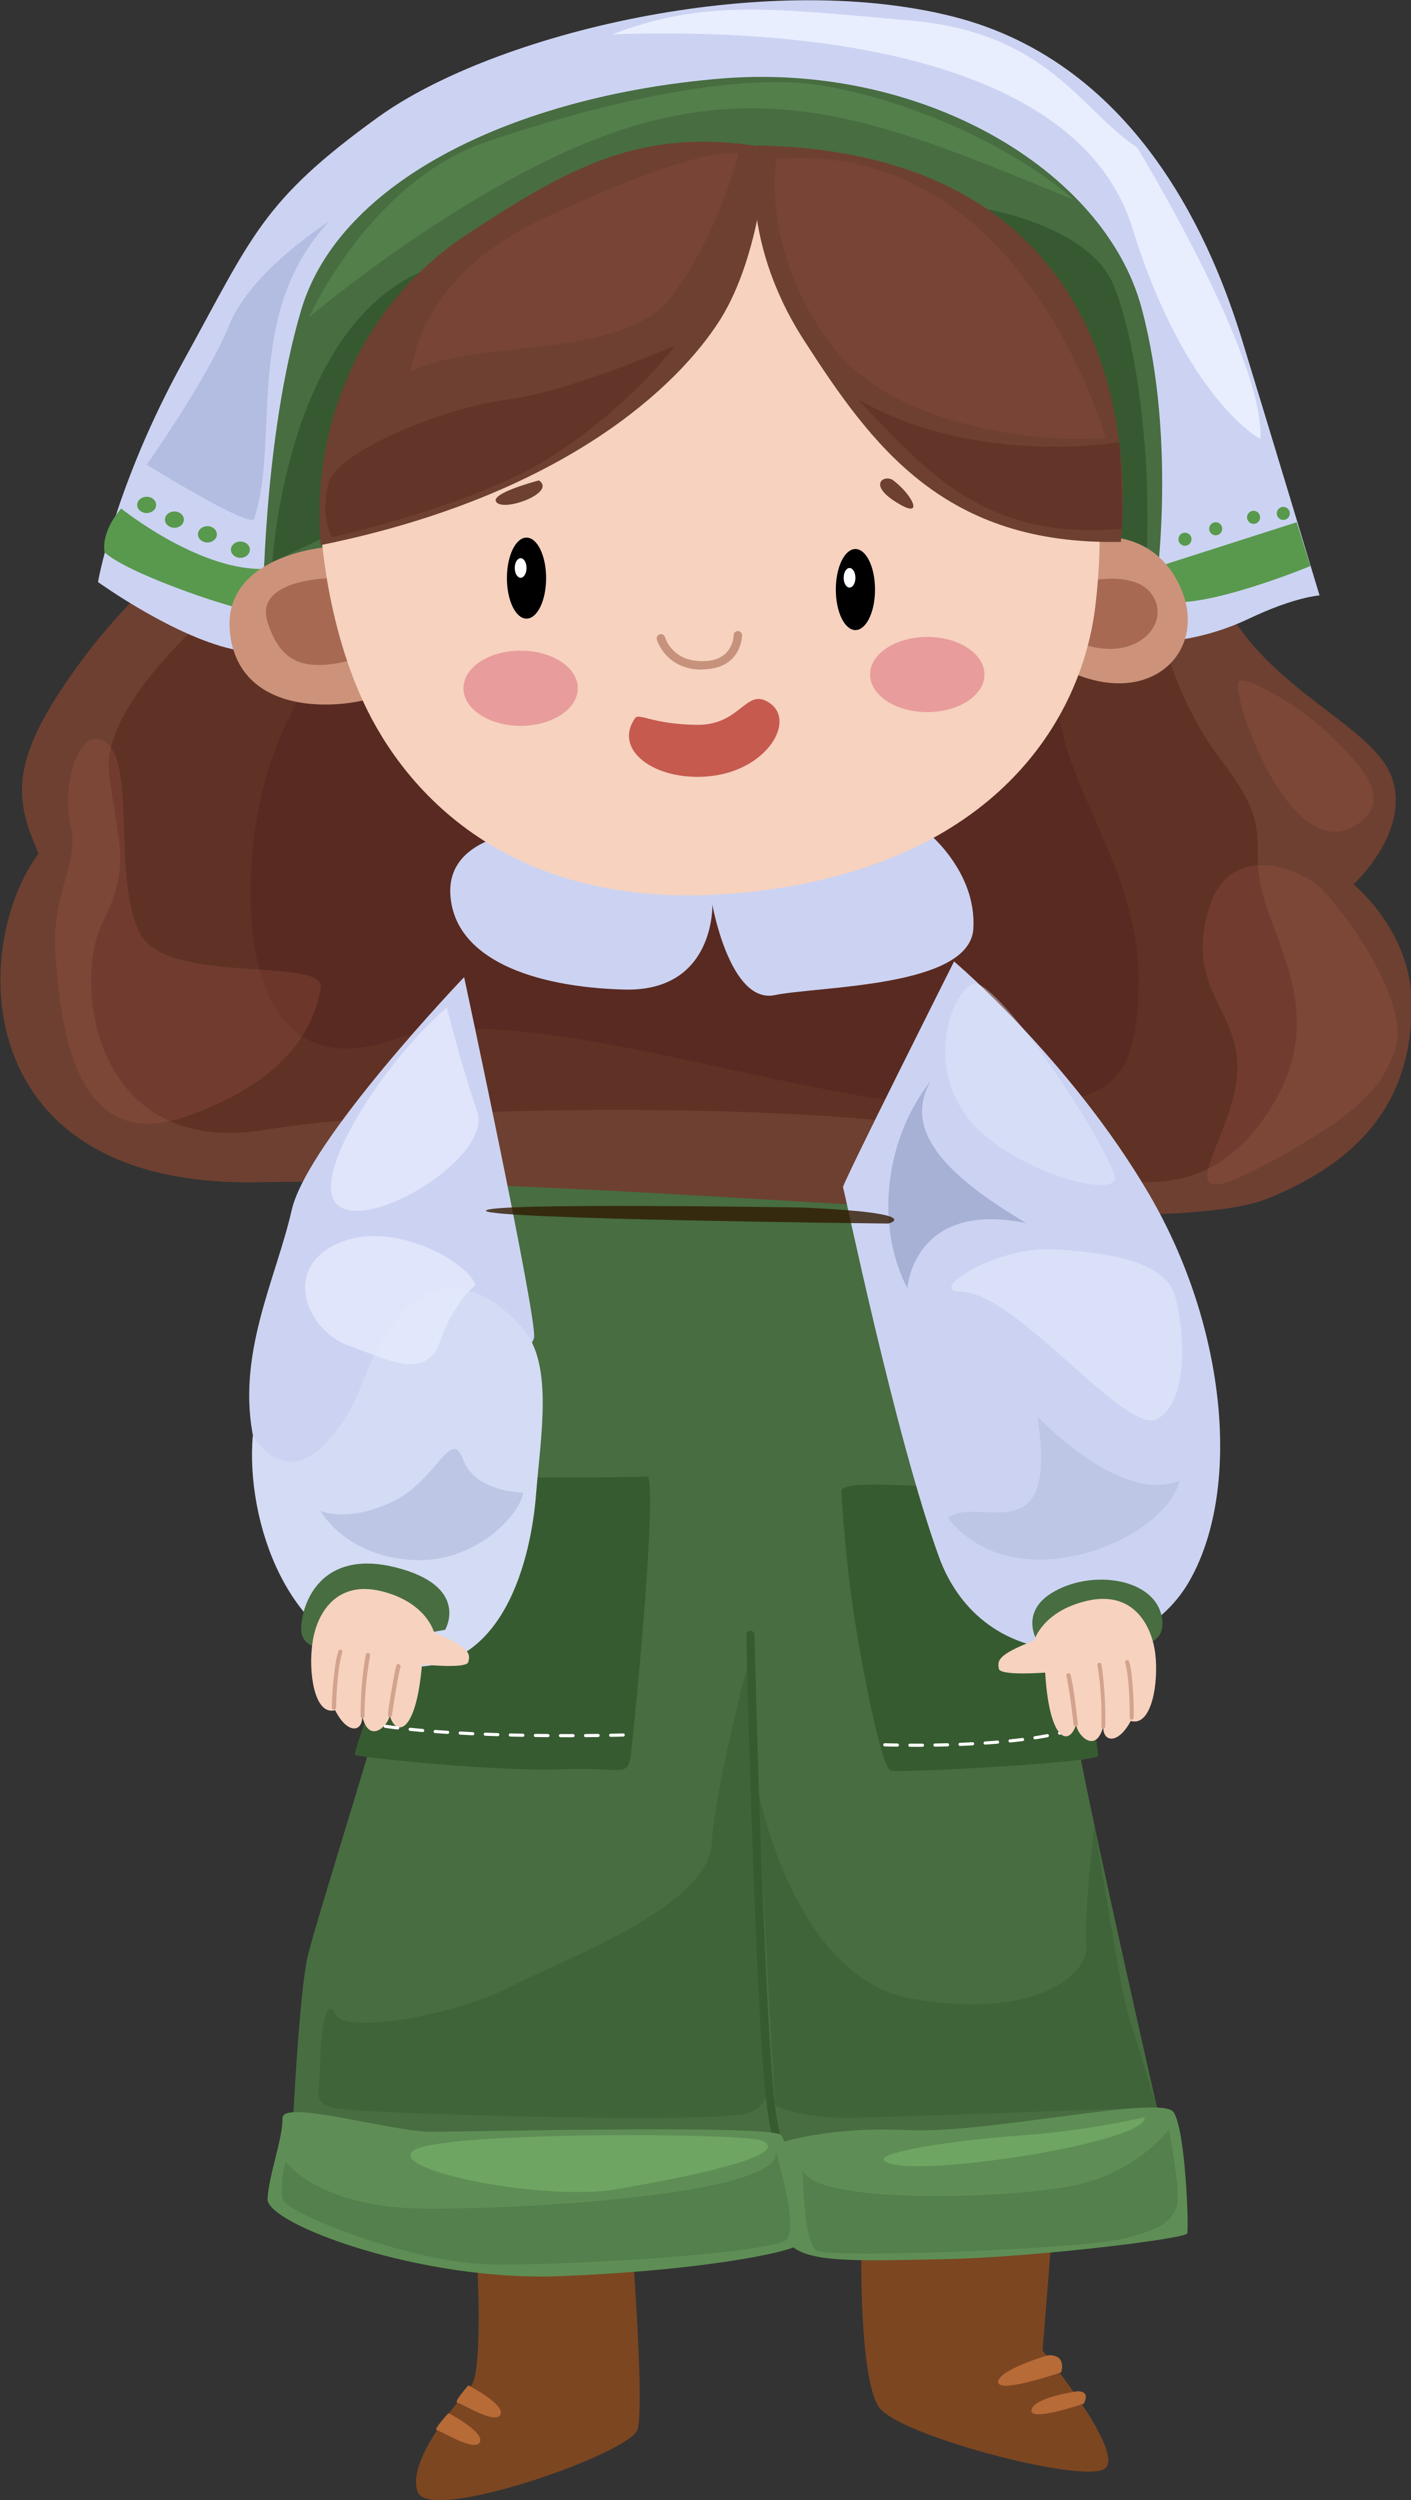 <?xml version="1.0" encoding="utf-8"?>
<!-- Generator: Adobe Illustrator 25.0.0, SVG Export Plug-In . SVG Version: 6.00 Build 0)  -->
<svg version="1.1" id="Layer_1" xmlns="http://www.w3.org/2000/svg" xmlns:xlink="http://www.w3.org/1999/xlink" x="0px" y="0px"
	 viewBox="0 0 432 765" style="enable-background:new 0 0 432 765;" xml:space="preserve">
<rect x="0" y="0" width="432" height="765" fill="#333333" stroke="none"/>
<style type="text/css">
	.st0{fill:#476D41;}
	.st1{fill:#375B31;}
	.st2{fill:#7C4621;}
	.st3{fill:#6E4031;}
	.st4{fill:#603226;}
	.st5{fill:#CCD3F2;}
	.st6{fill:#58994D;}
	.st7{fill:#375931;}
	.st8{fill:#592A21;}
	.st9{fill:#CC937A;}
	.st10{fill:#A86952;}
	.st11{fill:#D4DBF4;}
	.st12{fill:#A7B1D6;}
	.st13{fill:#5E8E55;}
	.st14{fill:#B76B37;}
	.st15{fill:#F6D2BF;}
	.st16{fill:#C6927B;}
	.st17{fill:#C65A4F;}
	.st18{fill:#537F4B;}
	.st19{opacity:0.5;fill:#82493A;enable-background:new    ;}
	.st20{opacity:0.24;fill:#AA5C4D;enable-background:new    ;}
	.st21{fill:#E89C9C;}
	.st22{fill:#FFFFFF;}
	.st23{fill:#E9EEFF;}
	.st24{fill:#B3BDE2;}
	.st25{opacity:0.52;fill:#592A21;enable-background:new    ;}
	.st26{opacity:0.66;fill:#E9EEFF;enable-background:new    ;}
	.st27{opacity:0.51;fill:#E9EEFF;enable-background:new    ;}
	.st28{opacity:0.38;fill:#E9EEFF;enable-background:new    ;}
	.st29{fill:#BEC6E5;}
	.st30{fill:none;stroke:#FFFFFF;stroke-width:0.96;stroke-linecap:round;stroke-linejoin:round;stroke-dasharray:3.84,3.84;}
	.st31{opacity:0.25;fill:#375B31;enable-background:new    ;}
	.st32{opacity:0.71;fill:#75AF69;enable-background:new    ;}
	.st33{opacity:0.48;fill:#375B31;enable-background:new    ;}
	.st34{fill:#D3A38D;}
	.st35{opacity:0.8;fill:#311A00;}
</style>
<path class="st0" d="M147,280.5l-13.9,5.4c0,0,24.9,90.8,28.1,117.7c3.2,26.9-34.2,43.4-34.2,43.4s0.6,37.1-6.7,63.4
	c-7.2,26.3-23.4,77.1-26.1,88.2c-2.6,11.1-4.6,52.3-4.6,52.3s73.2,22.8,144.8,19.4s121.9-16.3,121.9-16.3S331.8,547,329.1,528.1
	c-2.6-18.8-6.9-54.5-10.4-73.1c-14.8-12-39.7-2-44.6-45.1c-4.9-43.1-3.2-46.7,4.2-66.1s25.9-52.2,25.9-52.2l-12.2-4.9l-52.6-15.5
	l-37.4,2.5L147,280.5z"/>
<path class="st1" d="M257.6,456.3c0,0,1,19,3.7,36.8s8.6,47.9,11.4,48.7s63.2-2.5,63.5-4.5s-12.1-78-14.1-81
	C297.1,456.6,257.2,451.6,257.6,456.3z"/>
<path class="st2" d="M146.1,691.7c0,0,1.8,33.7-1.8,38.2s-20.1,23.1-16.4,32.7s65.2-11.9,67.3-19.2s-1.5-54.5-1.5-54.5L146.1,691.7z
	"/>
<path class="st2" d="M263.7,688.1c0,0-0.7,40,5.5,48.6s61.8,23.2,68.9,18.8s-18.9-36.2-18.9-36.2l2.9-36.3L263.7,688.1z"/>
<path class="st3" d="M47.7,176.9c-11.9,10.9-22.2,23.4-30.8,37c-14.3,22.7-11.1,33.3-5.1,47.3c-20.8,27.7-22.5,103.6,69.7,100.5
	c120.8-1.7,271.5,19.4,307,4.9s43.7-37.1,43.7-59.4s-17.8-36.6-17.8-36.6s17.7-16.2,11.7-32.8s-40.8-27.5-53.1-57.3
	S336.7,168,336.7,168L47.7,176.9z"/>
<path class="st4" d="M65.7,186.7c0,0-34.8,28.7-32.3,49.9s7.1,27.7-2,45.7s-3.1,72.2,50,63.4s197-8.6,226.7,4.3s58,20.6,78-6.6
	s7.7-47.7,1.4-66.8s4-21.1-13.4-43.7s-20.5-49.6-20.5-49.6s-44.3-16.1-44.9-17.5s-230.5-1.1-232.2,0S65.7,186.7,65.7,186.7z"/>
<path class="st5" d="M356.6,196.2c0,0,11.7-0.2,25.8-6.9s21.6-7.1,21.6-7.1s-15.2-50.4-23.7-78.1s-30.9-84.6-88.8-99.1
	s-140.2,5.2-175.8,30.9s-38.4,36.3-59.5,74.5s-26.2,67.7-26.2,67.7s24.3,17.5,42.9,20.9s63.7,0,63.7,0L356.6,196.2z"/>
<path class="st6" d="M397,159.8l4.2,13.4c0,0-25.3,10.5-39.8,11.1c-2.3-3.5-4-7.4-5-11.5L397,159.8z"/>
<path class="st6" d="M37.1,155.6c0,0,22.7,18.3,42.6,18.5c0.6,7.9-1.8,11.1-2.3,12.6S40,176.3,32,169
	C31,162.1,37.1,155.6,37.1,155.6z"/>
<path class="st0" d="M353.5,183.3c0,0,7.3-47.1-4-89.1s-67.2-75.5-129.6-70.1s-116,31.2-127.7,70.8s-11.7,91.7-11.7,91.7
	L353.5,183.3z"/>
<path class="st7" d="M83.4,172c0,0,4.3-75.6,49.9-90.5c60.7-14.9,169.2-17.4,169.2-17.4s31.1,5.3,38.4,23.1s9.8,47.5,10.2,59.7
	s0,25.1,0,25.1l-29.8-15.8c0,0-110.1-43.4-112.1-43.4S83.4,172,83.4,172z"/>
<path class="st8" d="M102.2,199.1c0,0-20.6,20.7-24.6,58.6s5.4,73.7,43.3,60.3s123.5,19.4,170.3,20.3s56.8-2.6,57.4-37.4
	s-24.3-61.6-24.6-86.9s-64.8-22.4-64.8-22.4L102.2,199.1z"/>
<path class="st5" d="M142.1,299c0,0-47.9,50-52.8,71.3C84.5,391.5,72,414.9,77.8,441c5.9,26.1,23.1,18.9,24.6,18.8
	c1.5-0.1,32.6-16.3,32.6-16.3s27.3-29.1,28.5-34.1C164.7,404.3,142.1,299,142.1,299z"/>
<path class="st5" d="M292.1,294.2c0,0,35.7,30.2,59.7,71.2s28.4,91.2,12,119c-16.5,27.8-62.9,29.2-76.4-8.2S258.5,364,258.1,363.3
	S292.1,294.2,292.1,294.2z"/>
<path class="st1" d="M130.2,451.9c0,0-5.5,42.7-8.9,50.1S108,536.3,108.7,537s44.2,5.2,63.4,4.4s20.2,3.2,21.2-5.7
	s7.6-74.8,5.2-83.9C184.7,452.4,130.2,451.9,130.2,451.9z"/>
<path class="st5" d="M164.5,254c0,0-28,0.6-26.6,20s25.1,28,53.1,28.8s27.1-26,27.1-26s5.4,30.5,19.1,27.7s59.7-2.3,60.8-20.3
	S283.2,254,283.2,254H164.5z"/>
<path class="st9" d="M100.2,167.4c0,0-34.2,2.5-29.5,28.3s39.6,20.9,48.5,15.9S100.2,167.4,100.2,167.4z"/>
<path class="st10" d="M101.6,176.9c0,0-23.9,0.1-19.7,13.4s12,15.5,27.7,11.2S101.6,176.9,101.6,176.9z"/>
<path class="st9" d="M334.3,164.5c0,0,19.2-3.6,27.4,15.9s-10.3,37.3-36.1,24.2C330.6,191.8,333.5,178.2,334.3,164.5z"/>
<path class="st10" d="M329.6,178.6c0,0,0.4-0.1,1.1-0.3c4.1-1,18.6-3.8,22.8,5c4.9,10.3-10.5,22.8-30.5,9.5
	C319.5,184.5,329.6,178.6,329.6,178.6z"/>
<path class="st11" d="M117.8,408.8c15.6-24.9,33.8-12.6,42.7-1.7s5,32.6,3.6,50.4c-1.4,17.8-9.4,57-43,52.1s-45.9-45-43.7-70.3
	c0,0,9.2,15.8,21.6,3C111.4,429.5,109.4,422.2,117.8,408.8z"/>
<path class="st12" d="M277.8,394.2c0,0,1.8-27.1,36.5-19.9c-26.3-15.5-37.5-29-29.4-43.5C270.1,349.8,268.4,376.2,277.8,394.2z"/>
<path class="st1" d="M240.9,672.9c-0.7,0-1.3-0.6-1.3-1.3l0,0c0-0.1-0.1-3.5-4-21.8c-4-18.9-7-144.2-7.1-149.5
	c0-0.7,0.5-1.3,1.2-1.3c0.7,0,1.3,0.5,1.3,1.2c0,0,0,0,0,0c0,1.3,3.1,130.4,7,149c4,18.9,4,22.2,4,22.3
	C242.2,672.3,241.6,672.9,240.9,672.9C240.9,672.9,240.9,672.9,240.9,672.9z"/>
<path class="st13" d="M86.5,648.1c0-5.8,33.1,4.2,45.7,4.2s103.9-2.2,106.9,1s8.4,32.3,4,34.3s-28.9,7.2-71.6,8.9
	s-90.1-16-89.6-23.7S86.5,654.8,86.5,648.1z"/>
<path class="st13" d="M238.2,655.9c0,0,14.9-5.3,39.6-4.1s77.8-11,81.5-5.5s4.7,35.4,4.2,37.1s-47.9,7.4-74.6,7.9s-44.7,1.5-48-6.2
	S238.2,655.9,238.2,655.9z"/>
<path class="st0" d="M136.3,498.7c0,0,7.8-13.3-15.2-19.1c-23-5.7-28.7,11.1-28.9,18.7c-0.2,7.6,11.1,6.4,11.1,6.4L136.3,498.7z"/>
<path class="st0" d="M318.1,503.2c0,0-7-9.9,5-16.4c12-6.5,29.6-3.6,32.4,7.1c2.8,10.7-9.3,9.6-9.3,9.6L318.1,503.2z"/>
<path class="st14" d="M143.4,729.9c0,0-4.6,5.2-3.4,5.3s11.6,6.8,13.2,3.7S143.4,729.9,143.4,729.9z"/>
<path class="st14" d="M137.3,738.4c0,0-4.7,5.1-3.6,5.2s11.6,6.8,13.2,3.7S137.3,738.4,137.3,738.4z"/>
<path class="st14" d="M320.8,720.7c0,0-15.3,4.5-15.2,8.2s19.3-3,19.3-3S326.8,720.4,320.8,720.7z"/>
<path class="st14" d="M330,731.7c0,0-13.4,1.8-14.2,5.7s16-1.9,16-1.9S334.1,731.8,330,731.7z"/>
<path class="st15" d="M98,157.6c0,0,0.6,29.9,13.3,57.3s46,66.4,119.5,57.9s100.5-52.3,104.6-87.7s-2.9-50-3.1-51
	s-47.3-38.2-49-40.7s-51-30.5-51-30.5l-5.6-2.2L98,157.6z"/>
<path class="st3" d="M234.3,45.1c0.9,0.2-1.2,32.7-13.8,52.7s-47.6,53.8-122.3,69C95,128.1,112,92,143.3,71.5S196.8,38.6,234.3,45.1
	z"/>
<path class="st3" d="M231.8,44.5c0,0-6.5,27.3,14.4,59.7s43,62.8,97,61.6C347.2,119.7,331.3,46.4,231.8,44.5z"/>
<ellipse cx="161.2" cy="176.9" rx="6" ry="12.4"/>
<ellipse cx="261.9" cy="180.4" rx="6" ry="12.4"/>
<path class="st16" d="M214.9,204.9c-11.1,0-13.8-9.1-13.8-9.2c-0.2-0.7,0.2-1.4,0.9-1.6c0.7-0.2,1.4,0.2,1.6,0.9l0,0
	c0.1,0.3,2.3,7.6,11.9,7.3c9-0.2,9.1-7.6,9.1-7.9c0-0.7,0.6-1.3,1.3-1.3l0,0c0.7,0,1.3,0.6,1.3,1.3c0,0.1-0.1,10.1-11.6,10.4
	L214.9,204.9z"/>
<path class="st17" d="M194.4,219.8c1.2-1.8,5.1,1.8,18.9,2s15.1-12,22.6-6.5s-0.9,19.9-17.6,22.1S187.4,230,194.4,219.8z"/>
<path class="st3" d="M165,147c0,0-15.8,4.1-12.9,6.8S170.4,150.6,165,147z"/>
<path class="st3" d="M273.5,147c-2.6-2-8.6,1.3,2.1,7.4C282.8,158.5,279.3,151.4,273.5,147z"/>
<ellipse class="st6" cx="44.9" cy="154.5" rx="2.9" ry="2.5"/>
<ellipse class="st6" cx="53.4" cy="159" rx="2.9" ry="2.5"/>
<ellipse class="st6" cx="63.5" cy="163.5" rx="2.9" ry="2.5"/>
<ellipse class="st6" cx="73.6" cy="168.2" rx="2.9" ry="2.5"/>
<circle class="st6" cx="362.8" cy="165" r="2"/>
<circle class="st6" cx="372.2" cy="161.8" r="2"/>
<circle class="st6" cx="392.9" cy="157.1" r="2"/>
<circle class="st6" cx="383.8" cy="158.3" r="2"/>
<path class="st18" d="M94.6,97.1c0,0,18.5-41.5,54.3-53.7s75.7-21,100.8-17.5s59.4,17.7,79,35.2c-49.8-20.3-85.7-36.5-133.1-23
	S94.6,97.1,94.6,97.1z"/>
<path class="st19" d="M226.1,47c0,0-5.4,23.1-20.2,43.4s-61,12.9-80.1,23.4c2.7-18.9,16.9-36.1,41.5-47.4S215,45.9,226.1,47z"/>
<path class="st19" d="M237.7,48.6c0,0-5.1,27.3,16.5,56.6s76.4,30.4,84.3,28.6C327.3,99.3,297.5,43.9,237.7,48.6z"/>
<path class="st20" d="M32.5,227.2c-8.4-6.1-13.8,13.6-10.9,25.3c2.9,11.7-6.1,20.7-4.6,40.1s5.2,60.8,39.1,49.3s40.4-29.7,42.1-39.5
	s-46.3-0.8-55.1-16.4S41.7,234,32.5,227.2z"/>
<path class="st20" d="M427,321.6c5.6-15.3-17.1-44.8-23-50.2s-28.6-15.4-34.5,8.8s11.1,29.3,9.2,49.4s-23.4,43.7,7.5,27.4
	S423.2,332.1,427,321.6z"/>
<path class="st20" d="M416.2,251.8c10.9-8-1.1-18.9-8.6-26.5s-24.2-18-28.1-17S394.9,267.6,416.2,251.8z"/>
<ellipse class="st21" cx="283.9" cy="206.4" rx="17.5" ry="11.5"/>
<ellipse class="st21" cx="159.4" cy="210.6" rx="17.5" ry="11.5"/>
<ellipse class="st22" cx="260.1" cy="176.8" rx="1.8" ry="3"/>
<ellipse class="st22" cx="159.4" cy="173.8" rx="1.8" ry="3"/>
<path class="st23" d="M348.2,45.2C330.8,33.7,320.9,10,278.8,6.3s-63-6.6-91.3,4.2c63-2.2,143.2,7.7,159.2,59.3s38.8,64.6,39.2,64.4
	C387.1,109,348.2,45.2,348.2,45.2z"/>
<path class="st24" d="M100.7,67.8c0,0-23.7,14.9-30.5,31.6c-6.8,16.7-25.3,42.8-25.3,42.8s29.7,18.4,32.8,16.8
	C86,135,74.2,96.3,100.7,67.8z"/>
<path class="st25" d="M205.7,106.1c0,0-30.7,13.6-50.5,16.2s-51.9,15.8-54.6,25.5s1,16.6,1,16.6s43.4-9.6,66.8-24.4
	c14.4-9.2,27.3-20.7,38.2-33.9"/>
<path class="st25" d="M342.7,135.3c0,0-44,7.7-80-13.1c22.5,24.2,40.4,43.1,80.8,39.6C343.7,149.7,342.7,135.3,342.7,135.3z"/>
<path class="st26" d="M145.6,393.2c-2.2-6.9-25.6-20.5-42.6-12.5c-17.1,8-8.4,26.8,3.6,31s23.7,11.1,28.1-1.2
	C139,398.2,145.6,393.2,145.6,393.2z"/>
<path class="st27" d="M293.9,395.2c-10.1-0.1,11-14,29.2-12.9s33.9,4.2,36.7,14.4s4.3,31.6-5.3,37.4S311.4,395.3,293.9,395.2z"/>
<path class="st28" d="M341.2,359.6c-5-14.4-37.1-61.7-43.5-58.5s-14,23.6-1.9,40.3S344,367.9,341.2,359.6z"/>
<path class="st26" d="M136.8,308.3c-18.8,16-43,52.7-33.2,60.6s47.2-14.9,42.5-28.8C141.3,326.3,136.8,308.3,136.8,308.3z"/>
<path class="st29" d="M160.2,456.7c0,0-14.6,0.1-18.4-10.1s-8,6.5-21.8,13c-13.8,6.5-21.9,2.7-21.9,2.7s7.2,13.4,27.3,15
	S159.4,463.2,160.2,456.7z"/>
<path class="st29" d="M317.6,433.4c0,0,25.3,27.1,43.5,19.7c-4.1,17.9-49.9,37.7-70.9,11.4C299.4,457.2,324.4,476.5,317.6,433.4z"/>
<path class="st30" d="M270.9,533.9c0,0,43.9,1.6,61.8-6.2"/>
<path class="st31" d="M237.5,658.4c0,0,7.1,22.6,3.4,26.8s-67.4,8.2-91,7.7s-62.2-15.5-63.3-19.9s0.8-11.6,0.8-11.6
	s9.9,14,41.7,14.4S240,671.4,237.5,658.4z"/>
<path class="st31" d="M245.8,664.1c0,0,0,22.5,4.5,24.7s80.6-0.5,93.8-3.8s14.5-6.1,16.1-9.5s-2.3-24-2.3-24s-8.7,12.1-26.7,16.7
	S249.7,675,245.8,664.1z"/>
<path class="st32" d="M350.4,647.9c-12.7,2.8-25.6,4.7-38.5,5.6c-20.7,1.4-52.3,6.2-37.6,8.9S351.6,655.1,350.4,647.9z"/>
<path class="st32" d="M233.6,655.1c-4.7-2.5-100.2-3-107.2,3.1s40.5,15.4,62.2,11.7S242.4,659.7,233.6,655.1z"/>
<path class="st33" d="M229.9,505.7c0,0-10.7,39.1-12,58.5s-44.9,35.1-62.2,44s-50.4,14.1-52.9,8.3s-4.6,2.7-4.8,15.5
	s-5,13.1,21.3,14.3s104.6,3.3,110.6,0s4.2-5.2,5.5-7.7S229.9,505.7,229.9,505.7z"/>
<path class="st15" d="M132.9,499.5c0,0-2.3-9.2-16.1-12.6s-19.8,6.7-21.1,15.6c-1.4,8.9,0.5,22.6,6.9,20.8c3.8,7.6,8.5,6.7,8.3,1.8
	c2.1,9,8.2,2.7,8.4-0.3c1.8,6.7,8.1,6.1,9.9-15.5c0,0,13.9,1.5,14.2-0.8C143.9,506.3,144.5,504.4,132.9,499.5z"/>
<path class="st34" d="M120.1,515.9c0.4-2.2,0.8-4.5,1.2-6.2c0.1-0.3,0.4-0.6,0.8-0.5c0.3,0.1,0.6,0.4,0.5,0.8c0,0,0,0,0,0
	c-1.2,5-2.6,14.8-2.6,14.9c-0.1,0.3-0.4,0.6-0.7,0.5c-0.3-0.1-0.6-0.4-0.5-0.7c0,0,0,0,0,0C118.7,524.7,119.3,520.3,120.1,515.9z"/>
<path class="st34" d="M111.7,508l0.3-1.7c0.1-0.3,0.4-0.6,0.8-0.5c0,0,0,0,0,0c0.3,0.1,0.6,0.4,0.5,0.8c-1.1,6.2-1.7,12.4-1.7,18.6
	c0,0.4-0.3,0.6-0.6,0.6c-0.4,0-0.6-0.3-0.6-0.6C110.4,519.4,110.8,513.7,111.7,508z"/>
<path class="st34" d="M102.8,508.6c0.2-1.2,0.5-2.3,0.8-3.4c0.1-0.3,0.5-0.5,0.8-0.4c0,0,0,0,0,0c0.3,0.1,0.5,0.4,0.4,0.8
	c0,0,0,0,0,0c-1.7,5.3-1.9,16.7-1.9,16.8c0,0.4-0.2,0.7-0.6,0.7c-0.4,0-0.7-0.2-0.7-0.6c0,0,0-0.1,0-0.1
	C101.7,517.7,102.1,513.1,102.8,508.6z"/>
<path class="st30" d="M190.8,530.9c0,0-49.3,1.4-76.3-3.2"/>
<path class="st33" d="M231.9,546.8c0,0,10.4,58.5,47.7,64.9s53.8-7.4,53-16.5s2.5-37.2,2.5-37.2s7.8,50.7,10.5,59.2
	s8.6,27.6,8.6,27.6s-82.2,3.2-95.3,3.2c-13.2,0-21.5-3.2-21.6-4S231.9,546.8,231.9,546.8z"/>
<path class="st15" d="M316.6,502c0,0,2.6-9.1,16.4-12.2s19.6,7.3,20.7,16.2s-1.1,22.5-7.5,20.6c-4,7.5-8.7,6.4-8.4,1.6
	c-2.3,9-8.3,2.4-8.3-0.6c-2,6.7-8.2,5.9-9.5-15.8c0,0-13.9,1.1-14.2-1.2S304.9,506.5,316.6,502z"/>
<path class="st34" d="M328.9,518.7c0.6,4.4,1.1,8.8,1.1,8.9c0,0.3-0.2,0.7-0.6,0.7c0,0,0,0,0,0c-0.3,0-0.7-0.2-0.7-0.6
	c0-0.1-1.1-9.9-2.2-14.9c-0.1-0.3,0.2-0.7,0.5-0.8c0.3-0.1,0.7,0.2,0.8,0.5l0,0C328.2,514.2,328.6,516.5,328.9,518.7z"/>
<path class="st34" d="M337.5,511.1c0.7,5.7,1,11.5,0.9,17.2c0,0.3-0.3,0.6-0.6,0.6c0,0,0,0,0,0c-0.4,0-0.6-0.3-0.6-0.7
	c0.2-6.3-0.2-12.5-1.2-18.7c-0.1-0.3,0.2-0.7,0.5-0.7c0.3-0.1,0.7,0.2,0.7,0.5c0,0,0,0,0,0L337.5,511.1z"/>
<path class="st34" d="M346.4,511.9c0.5,4.6,0.8,9.1,0.7,13.7c0,0.3-0.3,0.6-0.6,0.6c0,0,0,0,0,0c-0.4,0-0.6-0.3-0.6-0.6
	c0-0.1,0.1-11.5-1.4-16.8c-0.1-0.3,0.1-0.7,0.4-0.8c0,0,0,0,0,0c0.3-0.1,0.7,0.1,0.8,0.4c0,0,0,0,0,0
	C346,509.6,346.3,510.8,346.4,511.9z"/>
<path class="st35" d="M245.9,369.5c0,0-97.7-1.6-97.1,1c0.6,2.6,123.2,3.9,123.2,3.9S284,371.2,245.9,369.5z"/>
</svg>
